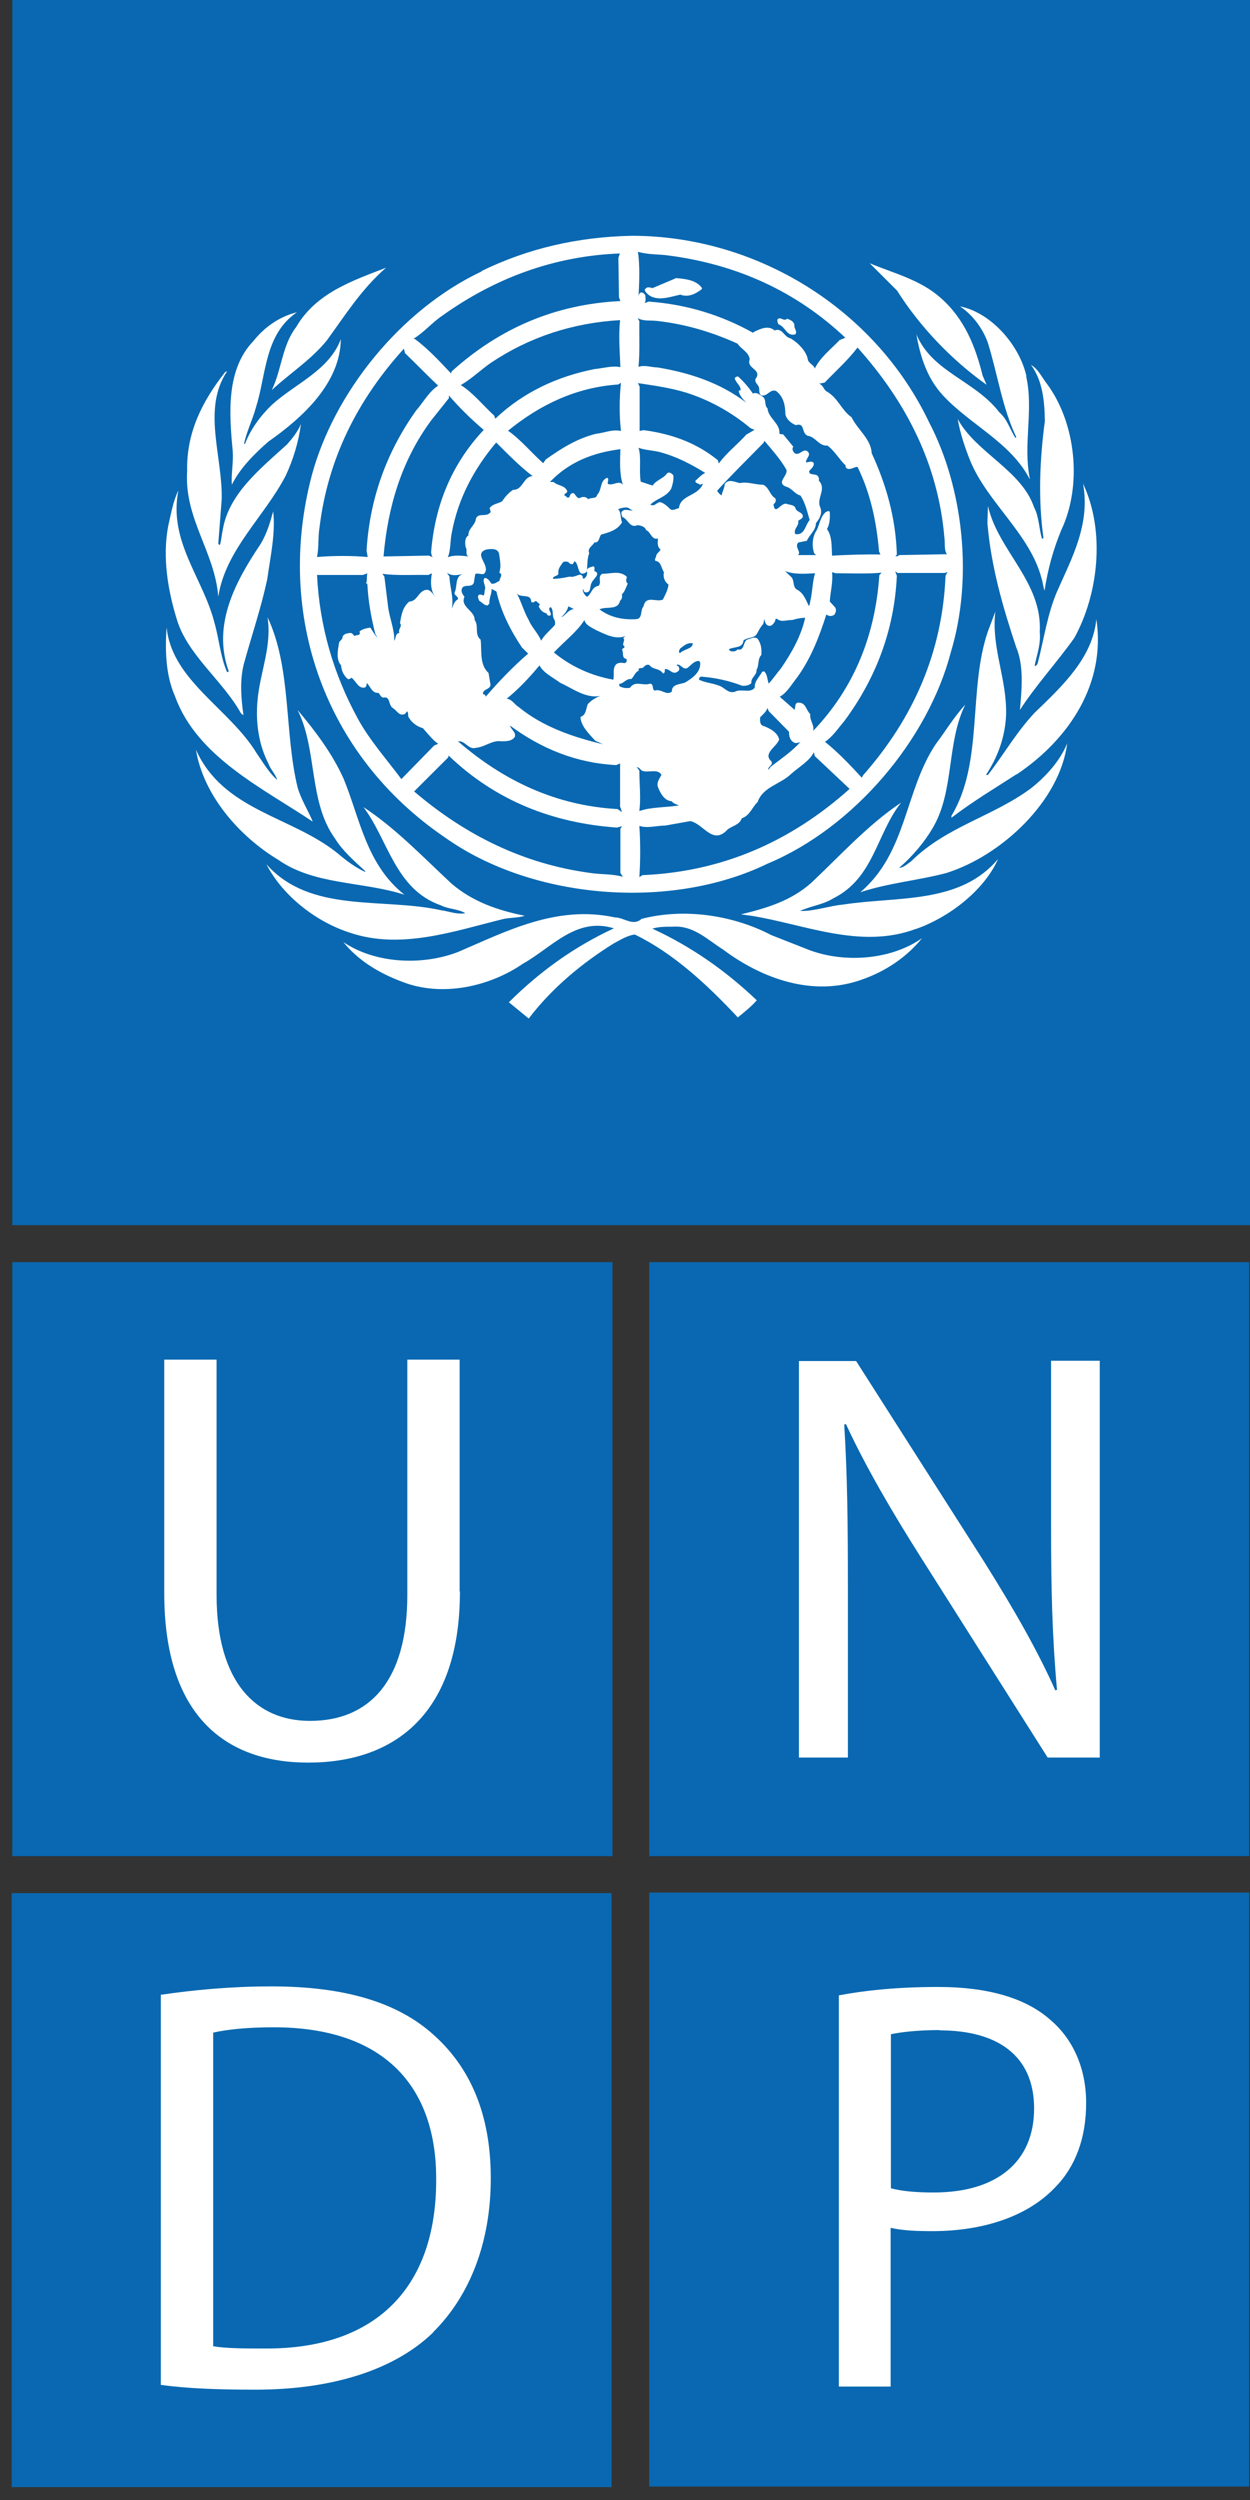 <svg width="35" height="70" viewBox="0 0 35 70" fill="none" xmlns="http://www.w3.org/2000/svg">
<rect x="0" y="0" width="35" height="70" fill="#333333" stroke="none"/>
<path d="M34.659 0.337H0.684V33.961H34.659V0.337Z" fill="white"/>
<path d="M16.951 35.537H0.542V51.777H16.951V35.537Z" fill="white"/>
<path d="M34.723 35.537H18.314V51.777H34.723V35.537Z" fill="white"/>
<path d="M16.951 53.274H0.542V69.514H16.951V53.274Z" fill="white"/>
<path d="M34.723 53.274H18.314V69.514H34.723V53.274Z" fill="white"/>
<path d="M0.344 51.972H17.149V35.341H0.344V51.972ZM12.878 44.562C12.878 47.973 11.064 49.353 8.631 49.353C6.334 49.353 4.599 48.067 4.599 44.609V38.07H6.064V44.656C6.064 47.126 7.182 48.185 8.679 48.185C10.327 48.185 11.405 47.095 11.405 44.656V38.07H12.87V44.562H12.878Z" fill="#0968B1"/>
<path d="M18.179 51.972H34.976V35.341H18.179V51.972ZM30.801 49.212H29.335L25.769 43.582C24.985 42.343 24.24 41.073 23.686 39.873L23.638 39.889C23.725 41.292 23.741 42.618 23.741 44.468V49.212H22.37V38.109H23.971L27.552 43.723C28.368 45.025 29.034 46.178 29.549 47.33L29.596 47.315C29.462 45.833 29.43 44.484 29.43 42.767V38.101H30.793V49.204L30.801 49.212Z" fill="#0968B1"/>
<path d="M26.308 56.842C25.674 56.842 25.191 56.904 24.945 56.959V61.272C25.262 61.358 25.674 61.39 26.142 61.39C27.909 61.39 28.955 60.535 28.955 59.037C28.955 57.54 27.909 56.85 26.308 56.85" fill="#0968B1"/>
<path d="M18.179 69.624H34.976V52.992H18.179V69.624ZM29.533 61.257C28.764 62.065 27.52 62.472 26.102 62.472C25.666 62.472 25.27 62.457 24.938 62.378V66.824H23.488V55.87C24.185 55.737 25.104 55.635 26.269 55.635C27.703 55.635 28.748 55.964 29.414 56.56C30.032 57.085 30.412 57.893 30.412 58.881C30.412 59.869 30.111 60.677 29.533 61.257Z" fill="#0968B1"/>
<path d="M7.665 56.764C6.92 56.764 6.35 56.826 5.969 56.913V65.695C6.334 65.758 6.865 65.758 7.435 65.758C10.533 65.773 12.213 64.048 12.213 61.045C12.229 58.395 10.731 56.764 7.665 56.764Z" fill="#0968B1"/>
<path d="M0.328 69.639H17.125V53.008H0.328V69.639ZM12.126 65.311C11.056 66.346 9.329 66.911 7.15 66.911C6.104 66.911 5.248 66.879 4.503 66.777V55.854C5.407 55.721 6.453 55.619 7.601 55.619C9.685 55.619 11.159 56.082 12.149 56.983C13.164 57.893 13.742 59.195 13.742 60.99C13.742 62.786 13.156 64.284 12.126 65.303" fill="#0968B1"/>
<path d="M21.404 12.343L21.38 12.398C20.952 12.837 20.485 13.292 20.081 13.739C20.104 13.793 20.152 13.841 20.207 13.872C20.223 13.762 20.287 13.668 20.294 13.55C20.405 13.401 20.572 13.495 20.714 13.527C20.936 13.48 21.142 13.574 21.372 13.574C21.538 13.652 21.554 13.864 21.705 13.95C21.744 14.013 21.713 14.076 21.657 14.123C21.705 14.468 21.871 14.029 22.046 14.115C22.117 14.138 22.212 14.131 22.267 14.209C22.291 14.35 22.473 14.327 22.481 14.46C22.465 14.53 22.394 14.546 22.347 14.585C22.386 14.727 22.204 14.805 22.267 14.954C22.537 15.001 22.545 14.695 22.671 14.562C22.6 14.327 22.553 14.084 22.41 13.872C22.259 13.841 22.164 13.66 22.014 13.629C21.721 13.511 22.061 13.331 22.022 13.158C21.863 12.868 21.618 12.601 21.404 12.343Z" fill="#0968B1"/>
<path d="M23.139 17.204C22.941 17.815 22.719 18.411 22.331 18.952C22.18 19.14 22.03 19.407 21.832 19.509L22.252 19.878C22.252 19.878 22.259 19.815 22.267 19.783C22.267 19.729 22.291 19.666 22.362 19.674C22.568 19.674 22.568 19.885 22.687 19.995C22.663 20.168 22.814 20.309 22.767 20.466C23.931 19.25 24.51 17.76 24.621 16.106L24.684 16.035C24.272 16.074 23.828 16.051 23.4 16.051L23.297 16.02C23.329 16.302 23.25 16.568 23.234 16.843L23.384 17.008C23.424 17.07 23.408 17.164 23.353 17.219C23.289 17.259 23.202 17.259 23.139 17.204Z" fill="#0968B1"/>
<path d="M21.515 21.556L21.578 21.47C21.855 21.258 22.156 21.054 22.402 20.788H22.434C22.378 20.772 22.307 20.827 22.244 20.796C22.117 20.733 22.093 20.623 22.093 20.49L21.523 19.91L21.491 19.823C21.451 19.933 21.364 20.004 21.285 20.082C21.285 20.153 21.261 20.262 21.348 20.317C21.53 20.38 21.776 20.498 21.816 20.709C21.744 20.913 21.356 21.093 21.594 21.313C21.673 21.423 21.483 21.462 21.515 21.556Z" fill="#0968B1"/>
<path d="M18.203 19.141C18.322 19.165 18.242 19.29 18.329 19.337C18.52 19.274 18.662 19.494 18.813 19.361C18.805 19.149 19.05 19.165 19.185 19.11C19.391 18.984 19.629 18.82 19.605 18.545L19.573 18.506C19.431 18.506 19.36 18.616 19.249 18.702C19.122 18.773 19.05 18.569 18.948 18.616C18.948 18.639 18.971 18.647 18.995 18.655C19.019 18.686 19.035 18.757 18.995 18.788C18.837 18.929 18.765 18.718 18.615 18.733V18.788C18.615 18.788 18.607 18.874 18.559 18.851C18.464 18.702 18.274 18.757 18.187 18.623C18.123 18.592 18.068 18.631 18.028 18.671C17.997 18.741 17.846 18.663 17.886 18.78C17.775 18.82 17.759 18.945 17.672 19.015C17.529 18.992 17.466 19.149 17.331 19.149C17.347 19.172 17.331 19.219 17.371 19.227C17.458 19.267 17.537 19.274 17.64 19.259C17.783 19.039 18.013 19.219 18.203 19.141Z" fill="#0968B1"/>
<path d="M17.371 23.203L17.418 23.132L17.276 23.172C15.477 23.046 13.877 22.419 12.561 21.156L12.546 21.211L11.595 22.16C13.037 23.391 14.661 24.191 16.523 24.442C16.816 24.489 17.157 24.465 17.442 24.552L17.371 24.442V23.203Z" fill="#0968B1"/>
<path d="M18.211 14.13C18.314 14.193 18.377 14.083 18.464 14.059C18.591 14.075 18.694 14.185 18.773 14.263C18.852 14.302 18.932 14.248 19.011 14.224C19.058 13.848 19.542 13.902 19.684 13.542L19.597 13.573C19.558 13.526 19.47 13.542 19.47 13.463C19.55 13.393 19.653 13.275 19.748 13.244C19.336 12.985 18.9 12.765 18.433 12.648C18.25 12.609 18.052 12.601 17.878 12.538C17.965 12.797 17.886 13.181 17.941 13.487L18.274 13.597C18.369 13.44 18.583 13.401 18.678 13.252C18.741 13.205 18.805 13.252 18.852 13.306C18.868 13.432 18.837 13.55 18.797 13.675C18.67 13.918 18.377 13.957 18.211 14.13Z" fill="#0968B1"/>
<path d="M21.182 18.756C21.198 18.905 21.015 18.976 21.039 19.125C20.976 19.195 20.881 19.203 20.786 19.203C20.421 19.062 20.033 18.976 19.629 18.945C19.589 18.96 19.566 18.992 19.573 19.031C19.74 19.117 19.946 19.125 20.12 19.195C20.279 19.235 20.382 19.431 20.58 19.368C20.746 19.274 21.023 19.423 21.134 19.25C21.119 19.078 21.261 18.96 21.34 18.811L21.396 18.796C21.491 18.89 21.483 19.031 21.523 19.141C21.649 19.007 21.752 18.85 21.871 18.709C22.172 18.27 22.434 17.8 22.545 17.298C22.418 17.298 22.291 17.329 22.18 17.361C22.046 17.353 21.887 17.431 21.768 17.337C21.729 17.298 21.697 17.353 21.705 17.392C21.657 17.462 21.61 17.549 21.507 17.517C21.42 17.478 21.42 17.392 21.396 17.329C21.396 17.376 21.38 17.423 21.372 17.47C21.277 17.572 21.245 17.666 21.174 17.776C21.079 17.878 20.92 17.847 20.817 17.933C20.802 18.153 20.556 18.105 20.413 18.176C20.405 18.2 20.437 18.207 20.453 18.231C20.516 18.247 20.604 18.247 20.651 18.184C20.849 18.231 20.802 17.988 20.913 17.91C21.008 17.894 21.103 17.815 21.206 17.878C21.309 18.004 21.332 18.176 21.317 18.341C21.206 18.451 21.261 18.631 21.182 18.756Z" fill="#0968B1"/>
<path d="M19.043 18.286C19.154 18.169 19.391 18.176 19.399 18.012C19.241 17.988 19.154 18.075 19.043 18.161C19.027 18.2 18.979 18.263 19.043 18.286Z" fill="#0968B1"/>
<path d="M17.902 22.709C18.242 22.591 18.639 22.614 19.011 22.552C18.94 22.52 18.86 22.505 18.805 22.434C18.591 22.419 18.488 22.199 18.417 22.026C18.385 21.901 18.464 21.807 18.52 21.697C18.425 21.509 18.139 21.65 17.973 21.579C17.925 21.54 17.894 21.485 17.83 21.477L17.902 21.579C17.902 21.956 17.949 22.34 17.902 22.709Z" fill="#0968B1"/>
<path d="M22.79 21.061C22.663 21.312 22.378 21.469 22.156 21.665C21.855 21.963 21.364 22.026 21.213 22.457C21.055 22.606 21 22.834 20.77 22.912C20.691 23.132 20.453 23.116 20.318 23.281C19.93 23.626 19.684 23.061 19.328 22.991L18.623 23.116C18.377 23.116 18.131 23.202 17.902 23.124C17.933 23.586 17.933 24.096 17.902 24.559L17.989 24.504C20.215 24.41 22.133 23.571 23.789 22.089L22.814 21.171L22.79 21.061Z" fill="#0968B1"/>
<path d="M21.982 15.988L22.125 16.129C22.267 16.224 22.172 16.435 22.323 16.514C22.505 16.608 22.568 16.812 22.648 16.968C22.679 16.929 22.679 16.874 22.687 16.835C22.751 16.584 22.743 16.302 22.822 16.051C22.545 16.067 22.228 16.09 21.982 15.988Z" fill="#0968B1"/>
<path d="M19.352 11.04C18.884 10.876 18.377 10.805 17.862 10.727L17.91 10.829V12.067L18.02 12.044C18.789 12.146 19.486 12.389 20.096 12.883L20.128 12.977C20.334 12.687 20.651 12.444 20.897 12.169L21.126 12.036L21.015 11.989C20.508 11.566 19.954 11.252 19.352 11.04Z" fill="#0968B1"/>
<path d="M17.173 19.031C17.204 18.905 17.157 18.748 17.22 18.646C17.268 18.544 17.395 18.552 17.482 18.568C17.537 18.568 17.569 18.497 17.537 18.45C17.402 18.427 17.466 18.278 17.418 18.192C17.418 18.145 17.506 18.152 17.482 18.097C17.387 18.027 17.529 17.941 17.45 17.862C17.474 17.846 17.49 17.823 17.513 17.807C17.236 17.925 16.935 17.752 16.689 17.643C16.57 17.572 16.396 17.509 16.364 17.36C16.166 17.682 15.786 17.972 15.509 18.27C16 18.67 16.555 18.921 17.173 19.031Z" fill="#0968B1"/>
<path d="M10.763 16.146L10.866 16.985C10.905 17.306 11.048 17.62 11.04 17.942C11.096 17.871 11.056 17.738 11.183 17.722C11.135 17.62 11.278 17.534 11.199 17.448C11.238 17.228 11.27 17.001 11.46 16.844C11.698 16.836 11.714 16.53 11.951 16.514C12.07 16.514 12.142 16.671 12.197 16.726C12.046 16.546 12.054 16.256 12.094 16.052L11.991 16.099C11.563 16.091 11.111 16.122 10.707 16.067L10.763 16.146Z" fill="#0968B1"/>
<path d="M16.071 17.055L15.913 16.977C15.889 17.094 15.81 17.188 15.723 17.274H15.739C15.85 17.204 15.929 17.063 16.071 17.055Z" fill="#0968B1"/>
<path d="M12.268 20.827C12.11 20.717 11.975 20.537 11.84 20.388C11.69 20.349 11.531 20.239 11.452 20.098C11.405 20.051 11.452 19.957 11.397 19.918L11.341 19.988C11.183 20.067 11.119 19.902 11.008 19.831C10.866 19.753 10.937 19.486 10.739 19.533C10.668 19.533 10.644 19.447 10.596 19.4C10.414 19.416 10.375 19.22 10.272 19.126C10.256 19.165 10.272 19.22 10.216 19.251C10.034 19.29 9.97 19.071 9.844 18.977C9.812 18.992 9.788 19.024 9.741 19.016C9.63 18.922 9.558 18.781 9.551 18.632C9.4 18.459 9.463 18.192 9.495 17.989C9.519 17.934 9.598 17.902 9.59 17.832C9.63 17.738 9.733 17.73 9.828 17.722C9.867 17.738 9.899 17.777 9.923 17.808C9.986 17.769 10.113 17.808 10.066 17.683C10.145 17.612 10.264 17.589 10.367 17.573C10.438 17.667 10.478 17.769 10.573 17.855L10.509 17.753C10.398 17.306 10.311 16.852 10.287 16.365C10.287 16.342 10.224 16.326 10.264 16.295V16.311C10.28 16.209 10.264 16.122 10.287 16.052L10.161 16.099H8.877C8.948 17.549 9.345 18.883 10.01 20.106C10.335 20.709 10.818 21.251 11.238 21.815L12.157 20.874L12.268 20.827Z" fill="#0968B1"/>
<path d="M17.26 21.423C16.135 21.368 15.152 20.96 14.281 20.317C14.305 20.427 14.455 20.498 14.415 20.631C14.336 20.756 14.178 20.756 14.043 20.756C13.782 20.717 13.584 20.913 13.338 20.937C13.108 21.007 13.037 20.733 12.823 20.756C14.106 21.87 15.58 22.56 17.292 22.654L17.418 22.74L17.363 22.584V21.376L17.252 21.423H17.26Z" fill="#0968B1"/>
<path d="M13.75 10.155C13.465 10.351 13.203 10.61 12.902 10.782C13.243 10.994 13.528 11.354 13.837 11.637L13.869 11.723C14.653 10.978 15.612 10.539 16.642 10.335C16.887 10.312 17.133 10.233 17.371 10.28C17.355 9.849 17.315 9.394 17.363 8.963C16.024 9.041 14.819 9.441 13.75 10.155Z" fill="#0968B1"/>
<path d="M15.033 16.844C14.986 16.82 14.986 16.828 14.946 16.867C14.922 16.867 14.899 16.867 14.875 16.859C14.875 16.601 14.582 16.757 14.471 16.616C14.598 16.852 14.669 17.126 14.804 17.361C14.891 17.573 15.073 17.738 15.152 17.941C15.239 17.777 15.414 17.643 15.54 17.494C15.549 17.424 15.54 17.369 15.501 17.314C15.461 17.22 15.501 17.079 15.422 17C15.303 17.04 15.461 17.157 15.414 17.228C15.366 17.259 15.311 17.22 15.303 17.173C15.2 17.157 15.113 17.063 15.081 16.969C15.168 16.914 15.057 16.891 15.033 16.844Z" fill="#0968B1"/>
<path d="M12.649 14.922C12.601 15.142 12.625 15.401 12.538 15.605C12.696 15.534 12.934 15.558 13.116 15.581C13.013 15.526 13.1 15.393 13.037 15.322C13.021 15.205 13.005 15.064 13.116 14.993C13.1 14.805 13.306 14.711 13.322 14.538C13.37 14.35 13.591 14.476 13.702 14.373C13.774 14.334 13.71 14.272 13.71 14.225C13.805 14.099 13.948 14.107 14.059 14.036C14.138 13.919 14.241 13.793 14.368 13.715C14.645 13.723 14.653 13.338 14.915 13.331C14.558 13.064 14.209 12.703 13.893 12.39C13.259 13.142 12.823 13.974 12.649 14.922Z" fill="#0968B1"/>
<path d="M12.561 11.159L12.062 11.786C11.246 12.899 10.858 14.185 10.739 15.581L12.007 15.557L12.126 15.605C12.078 15.573 12.086 15.518 12.07 15.471C12.173 14.17 12.633 13.009 13.544 12.037C13.195 11.739 12.863 11.417 12.569 11.072V11.159H12.561Z" fill="#0968B1"/>
<path d="M12.823 16.78C12.839 16.694 12.712 16.678 12.728 16.592C12.815 16.419 12.728 16.145 12.957 16.074C12.799 16.106 12.649 16.137 12.514 16.035L12.585 16.145C12.593 16.443 12.712 16.733 12.649 17.039C12.696 16.953 12.712 16.835 12.823 16.78Z" fill="#0968B1"/>
<path d="M13.306 16.075L13.267 16.318C13.211 16.459 13.029 16.357 12.95 16.451C12.886 16.545 12.95 16.639 13.005 16.71C12.878 17 13.298 17.094 13.29 17.361C13.417 17.525 13.274 17.761 13.457 17.91C13.496 18.208 13.417 18.608 13.679 18.843L13.726 19.125C13.782 19.321 13.488 19.274 13.528 19.447C13.584 19.423 13.599 19.494 13.599 19.509C13.956 19.094 14.368 18.662 14.788 18.302L14.614 18.129C14.289 17.643 14.027 17.125 13.9 16.561L13.766 16.49C13.766 16.639 13.694 16.749 13.702 16.898L13.655 16.953C13.56 16.953 13.496 16.867 13.417 16.82C13.401 16.773 13.346 16.686 13.425 16.647C13.473 16.647 13.504 16.655 13.536 16.678C13.576 16.631 13.56 16.553 13.584 16.49C13.599 16.381 13.496 16.279 13.568 16.184C13.655 16.177 13.718 16.279 13.758 16.341C13.845 16.365 13.916 16.294 13.988 16.263C13.988 16.184 14.098 16.083 13.98 16.035C14.043 15.855 13.995 15.667 13.972 15.495C13.924 15.345 13.75 15.369 13.623 15.385C13.251 15.502 13.687 15.785 13.591 16.012C13.544 16.145 13.401 16.02 13.306 16.075Z" fill="#0968B1"/>
<path d="M16.46 19.713C16.563 19.603 16.681 19.533 16.808 19.486C16.396 19.564 16.032 19.274 15.683 19.117C15.485 18.968 15.224 18.85 15.105 18.631C14.835 18.96 14.511 19.305 14.186 19.564C14.328 19.572 14.408 19.729 14.526 19.799C15.224 20.372 16.087 20.646 16.887 20.842L16.666 20.74C16.499 20.552 16.262 20.332 16.254 20.074C16.42 20.019 16.404 19.838 16.46 19.713Z" fill="#0968B1"/>
<path d="M22.933 10.743C23.028 10.767 23.06 10.884 23.123 10.947C23.464 11.127 23.551 11.48 23.844 11.684C24.011 12.029 24.391 12.296 24.407 12.688C24.811 13.566 25.08 14.491 25.112 15.526L25.072 15.581C25.112 15.581 25.151 15.565 25.183 15.542L26.514 15.518C26.427 15.393 26.467 15.205 26.443 15.048C26.269 13.017 25.389 11.268 24.01 9.731C23.757 10.069 23.408 10.382 23.091 10.712L22.933 10.743Z" fill="#0968B1"/>
<path d="M10.295 15.597L10.264 15.416C10.351 13.958 10.826 12.656 11.65 11.496C11.856 11.26 12.007 10.97 12.268 10.798C11.967 10.515 11.658 10.194 11.341 9.888L11.309 9.763C9.994 11.213 9.178 12.868 8.948 14.758C8.901 15.032 8.933 15.314 8.877 15.597C9.337 15.557 9.844 15.557 10.303 15.597" fill="#0968B1"/>
<path d="M12.625 10.461L12.649 10.398C13.995 9.182 15.564 8.516 17.371 8.43L17.331 8.32L17.315 7.222L17.355 7.097C15.501 7.167 13.845 7.795 12.387 8.837C12.102 9.026 11.856 9.324 11.571 9.488H11.611C11.975 9.755 12.324 10.131 12.633 10.461" fill="#0968B1"/>
<path d="M17.371 12.577C16.626 12.671 15.945 12.922 15.398 13.495H15.501C15.612 13.604 15.794 13.581 15.873 13.73C15.913 13.816 15.794 13.8 15.802 13.871C15.826 13.887 15.857 13.895 15.873 13.926C15.96 13.957 15.945 13.879 15.976 13.84C16.095 13.722 16.111 13.949 16.222 13.949C16.301 13.902 16.412 13.895 16.468 13.981C16.539 13.918 16.697 13.981 16.721 13.855C16.864 13.706 16.785 13.471 16.998 13.377C17.07 13.416 16.998 13.487 17.022 13.55C17.165 13.612 17.323 13.432 17.442 13.573C17.339 13.275 17.363 12.906 17.371 12.577Z" fill="#0968B1"/>
<path d="M0.344 34.306H35V0H0.344V34.306ZM30.08 17.863C29.596 18.545 29.01 19.18 28.558 19.878C28.606 19.329 28.677 18.655 28.456 18.129C28.083 17.008 27.75 15.871 27.647 14.64L27.663 14.169C27.948 15.424 29.192 16.294 29.113 17.698C29.145 18.043 29.034 18.325 28.971 18.631L28.994 18.655L29.05 18.592C29.232 17.902 29.327 17.173 29.612 16.53C30.024 15.604 30.531 14.663 30.325 13.542C30.951 14.867 30.761 16.632 30.08 17.863ZM29.311 10.743C30.127 11.841 30.31 13.589 29.715 14.844C29.494 15.377 29.335 15.949 29.248 16.538C29.208 16.436 29.2 16.302 29.161 16.185C28.836 14.954 27.655 14.075 27.172 12.915C27.021 12.538 26.887 12.146 26.815 11.731C27.33 12.68 28.606 13.166 28.955 14.209C29.097 14.475 29.089 14.805 29.177 15.087C29.192 15.087 29.216 15.071 29.216 15.056C29.066 13.981 29.113 12.86 29.256 11.793C29.248 11.221 29.192 10.656 28.867 10.217C29.073 10.335 29.169 10.562 29.311 10.743ZM28.733 10.539C28.947 11.495 28.638 12.436 28.836 13.409H28.828C28.297 12.389 27.18 11.903 26.411 11.08C25.96 10.594 25.77 9.998 25.659 9.363C26.102 10.421 27.291 10.649 27.98 11.543C28.21 11.746 28.281 12.029 28.432 12.264L28.456 12.24C28.059 11.409 27.933 10.468 27.655 9.582C27.513 9.198 27.243 8.822 26.879 8.578C27.774 8.759 28.558 9.692 28.741 10.539M26.332 8.335C27.014 8.931 27.315 9.715 27.513 10.515L27.624 10.774C26.641 10.076 25.746 9.135 25.12 8.139L24.351 7.371C25.025 7.653 25.754 7.826 26.332 8.335ZM13.481 7.59C14.764 6.963 16.159 6.634 17.688 6.602C21.174 6.602 24.494 8.633 26.015 11.825C26.974 13.66 27.251 16.185 26.625 18.255C25.991 20.701 23.916 23.171 21.491 24.183C18.765 25.508 14.891 25.179 12.466 23.454C9.091 21.164 7.705 17.22 8.727 13.322C9.345 11.009 11.207 8.673 13.489 7.598M10.81 7.496C10.129 8.084 9.662 8.829 9.155 9.527C8.703 10.084 8.124 10.445 7.609 10.923C7.887 10.358 7.895 9.676 8.291 9.159C8.853 8.194 9.883 7.857 10.81 7.496ZM7.094 9.551C7.419 9.143 7.839 8.861 8.315 8.743C7.403 9.363 7.459 10.484 7.166 11.409C7.071 11.754 6.912 12.068 6.833 12.421L6.857 12.436C7.007 12.037 7.277 11.66 7.609 11.339C8.259 10.743 9.218 10.374 9.543 9.496C9.527 10.719 8.497 11.676 7.514 12.366C7.11 12.719 6.714 13.119 6.492 13.573C6.469 13.268 6.54 12.954 6.516 12.625C6.413 11.558 6.334 10.343 7.094 9.551ZM5.24 13.189C5.217 12.107 5.668 11.229 6.302 10.421C6.318 10.413 6.334 10.398 6.358 10.398C5.652 11.456 6.239 12.781 6.207 13.989L6.112 15.22C6.112 15.22 6.128 15.267 6.16 15.252C6.199 15.118 6.207 14.969 6.239 14.828C6.405 13.832 7.277 13.134 8.037 12.444C8.196 12.264 8.338 12.084 8.426 11.872C8.362 12.366 8.212 12.868 7.998 13.322C7.403 14.467 6.31 15.4 6.112 16.71C6.017 15.455 5.153 14.522 5.24 13.189ZM4.71 14.726C4.789 14.389 4.844 14.044 4.995 13.73C4.71 15.157 5.684 16.185 6.001 17.424C6.136 17.886 6.167 18.38 6.358 18.819C6.373 18.827 6.389 18.811 6.405 18.796C5.93 17.478 6.611 16.255 7.3 15.228C7.467 14.946 7.562 14.64 7.649 14.318C7.72 14.914 7.57 15.597 7.483 16.216C7.316 17 7.063 17.745 6.849 18.514C6.706 18.992 6.746 19.525 6.817 20.027L6.746 19.972C6.239 19.055 5.24 18.333 4.947 17.329C4.702 16.53 4.543 15.604 4.71 14.726ZM4.662 17.518C4.773 19.031 6.421 19.831 7.182 21.085C7.364 21.344 7.522 21.627 7.76 21.838C7.72 21.681 7.57 21.54 7.514 21.376C7.245 20.85 7.15 20.223 7.213 19.588C7.285 18.811 7.617 18.098 7.491 17.282C8.164 18.709 7.958 20.497 8.331 22.042C8.426 22.379 8.624 22.685 8.758 23.007C7.38 22.081 5.51 21.195 4.9 19.494C4.638 18.906 4.615 18.184 4.67 17.51M5.486 20.991C6.255 22.709 8.172 22.85 9.464 23.901C9.701 24.104 9.947 24.285 10.216 24.41L10.232 24.395C9.939 24.128 9.598 23.83 9.384 23.485C8.632 22.45 8.893 20.991 8.331 19.878C8.846 20.489 9.313 21.117 9.622 21.807C10.082 22.928 10.256 24.206 11.325 25.053C10.169 24.677 8.814 24.787 7.8 24.081C6.682 23.407 5.692 22.254 5.486 20.991ZM7.459 24.198C8.687 25.586 10.7 25.124 12.34 25.485C12.569 25.516 12.783 25.61 13.029 25.571C12.831 25.445 12.562 25.461 12.348 25.351C11.064 24.904 10.874 23.524 10.177 22.599C11.072 23.187 11.817 23.971 12.641 24.74C13.235 25.249 13.94 25.492 14.693 25.641C14.511 25.704 14.281 25.688 14.083 25.735C12.736 26.065 11.238 26.598 9.812 26.12C8.885 25.829 7.926 25.108 7.459 24.198ZM24.153 27.421C22.767 27.931 21.325 27.398 20.239 26.582C19.803 26.308 19.415 25.908 18.845 25.947C18.639 25.947 18.441 25.947 18.266 26.002C19.32 26.488 20.295 27.155 21.19 28.009C21.039 28.182 20.841 28.339 20.659 28.488C19.803 27.57 18.845 26.684 17.775 26.167C17.569 26.19 17.371 26.316 17.181 26.418C16.309 26.959 15.454 27.664 14.804 28.519L14.249 28.064C15.137 27.178 16.119 26.488 17.189 25.994C16.135 25.665 15.446 26.535 14.645 26.982C13.71 27.625 12.371 27.931 11.246 27.484C10.644 27.257 10.05 26.919 9.614 26.378C10.502 26.982 11.825 27.045 12.831 26.653C14.186 26.073 15.588 25.335 17.22 25.688C17.474 25.688 17.72 25.947 17.965 25.728C19.177 25.414 20.548 25.634 21.594 26.182L22.672 26.606C23.67 26.974 24.961 26.872 25.817 26.269C25.381 26.81 24.779 27.202 24.153 27.421ZM25.643 26.01C24.09 26.59 22.521 25.877 21.032 25.641L20.746 25.602C21.459 25.43 22.149 25.226 22.719 24.716C23.559 23.924 24.296 23.101 25.231 22.473C24.541 23.344 24.47 24.591 23.329 25.155C23.044 25.335 22.695 25.367 22.402 25.508C22.814 25.516 23.195 25.367 23.607 25.328C25.128 25.092 26.879 25.328 27.948 24.049C27.552 24.943 26.554 25.696 25.651 26.01M26.506 24.442C25.714 24.653 24.866 24.724 24.09 24.983C25.397 23.869 25.326 22.152 26.197 20.842C26.475 20.474 26.704 20.082 27.029 19.729C26.498 20.788 26.728 22.152 26.118 23.179C25.881 23.587 25.548 23.979 25.175 24.3C25.294 24.3 25.405 24.191 25.508 24.12C26.498 23.14 27.798 22.866 28.867 22.073C29.295 21.736 29.692 21.289 29.882 20.811C29.676 22.434 28.044 23.955 26.506 24.442ZM28.471 21.674C27.853 22.073 27.235 22.442 26.641 22.897V22.842C27.544 21.352 27.101 19.305 27.663 17.674L27.869 17.126C27.75 18.145 28.202 19.008 28.17 20.035C28.139 20.654 27.933 21.203 27.608 21.697H27.663C28.107 21.125 28.456 20.505 28.971 19.956C29.771 19.188 30.595 18.404 30.698 17.337C30.967 19.117 29.961 20.678 28.471 21.681" fill="#0968B1"/>
<path d="M25.143 16.051L25.064 15.996L25.112 16.122C25.041 17.643 24.526 18.991 23.646 20.183C23.472 20.387 23.313 20.63 23.099 20.771C23.448 21.046 23.836 21.454 24.129 21.775L24.169 21.705C25.579 20.105 26.387 18.262 26.475 16.122L26.53 16.012L26.459 16.043H25.143V16.051Z" fill="#0968B1"/>
<path d="M17.307 10.766C16.135 10.844 15.121 11.33 14.225 12.06C14.574 12.303 14.891 12.687 15.208 12.969C15.232 12.938 15.255 12.906 15.279 12.867C15.715 12.554 16.174 12.271 16.689 12.146C16.919 12.122 17.149 12.013 17.387 12.068C17.339 11.636 17.339 11.166 17.387 10.719L17.307 10.766Z" fill="#0968B1"/>
<path d="M17.878 8.312C17.878 8.273 17.894 8.234 17.918 8.202C17.981 8.163 18.036 8.218 18.068 8.265C18.068 8.328 18.1 8.438 18.044 8.477C18.1 8.485 18.123 8.446 18.179 8.446C19.241 8.524 20.215 8.83 21.095 9.324V9.3C21.277 9.214 21.507 9.096 21.689 9.253C21.911 9.167 21.95 9.441 22.133 9.473C22.347 9.598 22.592 9.841 22.624 10.092C22.663 10.178 22.798 10.233 22.814 10.32C22.965 10.006 23.258 9.786 23.511 9.52L23.67 9.457C22.275 8.14 20.619 7.411 18.765 7.16C18.472 7.113 18.147 7.136 17.862 7.05C17.918 7.411 17.902 7.905 17.878 8.312ZM22.038 8.924C22.133 8.955 22.212 8.994 22.244 9.089C22.22 9.191 22.339 9.277 22.267 9.363C22.022 9.426 21.998 9.151 21.8 9.081C21.776 9.042 21.76 9.002 21.768 8.947C21.855 8.845 21.942 9.018 22.038 8.924ZM18.068 8.093C18.108 8.022 18.211 8.046 18.266 8.069L18.932 7.787C19.201 7.81 19.494 7.842 19.653 8.061V8.093C19.486 8.226 19.272 8.336 19.05 8.25C18.749 8.312 18.322 8.485 18.076 8.171C18.068 8.148 18.036 8.116 18.068 8.093Z" fill="#0968B1"/>
<path d="M17.878 10.273C18.052 10.21 18.234 10.288 18.409 10.288C19.312 10.437 20.168 10.72 20.897 11.276C20.809 11.182 20.706 11.08 20.683 10.947C20.699 10.931 20.714 10.923 20.738 10.931C20.746 10.79 20.596 10.72 20.572 10.586C20.596 10.563 20.627 10.531 20.675 10.547C20.833 10.696 20.968 10.853 21.079 11.018C21.182 10.978 21.261 11.041 21.34 11.096C21.475 11.174 21.388 11.347 21.491 11.433C21.507 11.7 21.84 11.857 21.824 12.123C21.824 12.186 21.911 12.139 21.935 12.17L22.212 12.507C22.164 12.57 22.204 12.649 22.259 12.696C22.386 12.751 22.457 12.594 22.576 12.617C22.759 12.719 22.553 12.837 22.568 12.947C22.64 12.947 22.727 12.892 22.782 12.962C22.806 13.064 22.703 13.127 22.656 13.19C22.656 13.291 22.735 13.268 22.814 13.291C22.901 13.291 22.949 13.386 22.925 13.456C23.155 13.691 22.854 13.95 22.965 14.201C23.036 14.366 22.949 14.523 22.846 14.648C22.846 14.852 22.663 14.97 22.592 15.142L22.355 15.189C22.228 15.315 22.457 15.464 22.339 15.542H22.854L22.798 15.495C22.727 15.291 22.743 15.024 22.869 14.844C22.949 14.68 22.965 14.483 23.115 14.342C23.147 14.334 23.21 14.272 23.234 14.342C23.242 14.499 23.234 14.68 23.155 14.813C23.305 15.024 23.282 15.299 23.297 15.558C23.757 15.534 24.201 15.518 24.652 15.526L24.613 15.44C24.541 14.593 24.367 13.793 24.01 13.072C23.915 13.072 23.844 13.15 23.733 13.127C23.694 13.111 23.67 13.08 23.678 13.033C23.495 12.86 23.377 12.633 23.171 12.476C22.933 12.5 22.83 12.225 22.616 12.202C22.426 12.123 22.553 11.825 22.283 11.904C22.148 11.849 22.022 11.747 21.99 11.598C21.99 11.363 21.942 11.104 21.729 10.947C21.562 10.884 21.491 11.104 21.325 11.072C21.229 11.025 21.277 10.908 21.245 10.829C21.214 10.759 21.134 10.712 21.15 10.618C21.364 10.335 20.889 10.335 20.992 10.061C20.968 9.857 20.754 9.779 20.651 9.622C19.938 9.3 19.217 9.081 18.409 8.987C18.211 8.963 18.028 9.002 17.854 8.908L17.902 8.994C17.894 9.418 17.918 9.873 17.878 10.273Z" fill="#0968B1"/>
<path d="M17.418 14.624C17.284 14.851 17.046 14.906 16.832 14.969C16.769 15.039 16.785 15.204 16.642 15.188C16.594 15.29 16.436 15.345 16.499 15.494C16.428 15.651 16.46 15.855 16.42 16.02C16.151 16.192 16.23 15.792 16.087 15.714L16.04 15.792C15.984 15.808 15.945 15.777 15.913 15.737C15.873 15.722 15.802 15.714 15.762 15.745C15.699 15.847 15.612 15.925 15.636 16.067C15.604 16.145 15.469 16.122 15.485 16.208C15.636 16.208 15.802 16.176 15.953 16.145C16.064 16.176 16.151 16.098 16.254 16.09C16.293 16.106 16.333 16.145 16.317 16.2H16.357C16.428 16.145 16.46 16.067 16.428 15.98C16.436 15.886 16.547 15.886 16.61 15.855C16.674 15.886 16.634 15.941 16.642 15.988C16.848 16.067 16.594 16.216 16.563 16.325C16.507 16.412 16.563 16.608 16.388 16.584C16.357 16.576 16.333 16.545 16.341 16.506H16.317C16.317 16.576 16.372 16.678 16.444 16.71C16.57 16.608 16.578 16.427 16.761 16.404C16.856 16.302 16.721 16.145 16.864 16.067C17.101 16.067 17.363 15.965 17.553 16.153C17.537 16.231 17.506 16.27 17.577 16.341C17.529 16.443 17.498 16.561 17.41 16.647C17.434 16.71 17.41 16.78 17.363 16.819C17.299 17.102 16.975 16.968 16.785 17.062C17.078 17.282 17.426 17.36 17.807 17.337C18.005 17.329 17.918 17.086 18.02 16.976C18.084 16.655 18.385 16.874 18.559 16.788C18.631 16.647 18.702 16.521 18.718 16.365C18.607 16.294 18.559 16.153 18.591 16.02C18.512 15.918 18.52 15.722 18.353 15.706C18.322 15.667 18.353 15.62 18.369 15.596C18.369 15.494 18.464 15.463 18.496 15.384C18.393 15.314 18.417 15.165 18.425 15.079C18.242 15.126 18.227 14.898 18.092 14.843C18.06 14.741 17.941 14.718 17.854 14.702C17.632 14.804 17.593 14.538 17.426 14.475C17.41 14.428 17.371 14.349 17.426 14.31C17.506 14.24 17.616 14.302 17.719 14.294L17.64 14.255C17.569 14.169 17.402 14.224 17.307 14.255C17.402 14.349 17.363 14.514 17.418 14.624Z" fill="#0968B1"/>
</svg>
